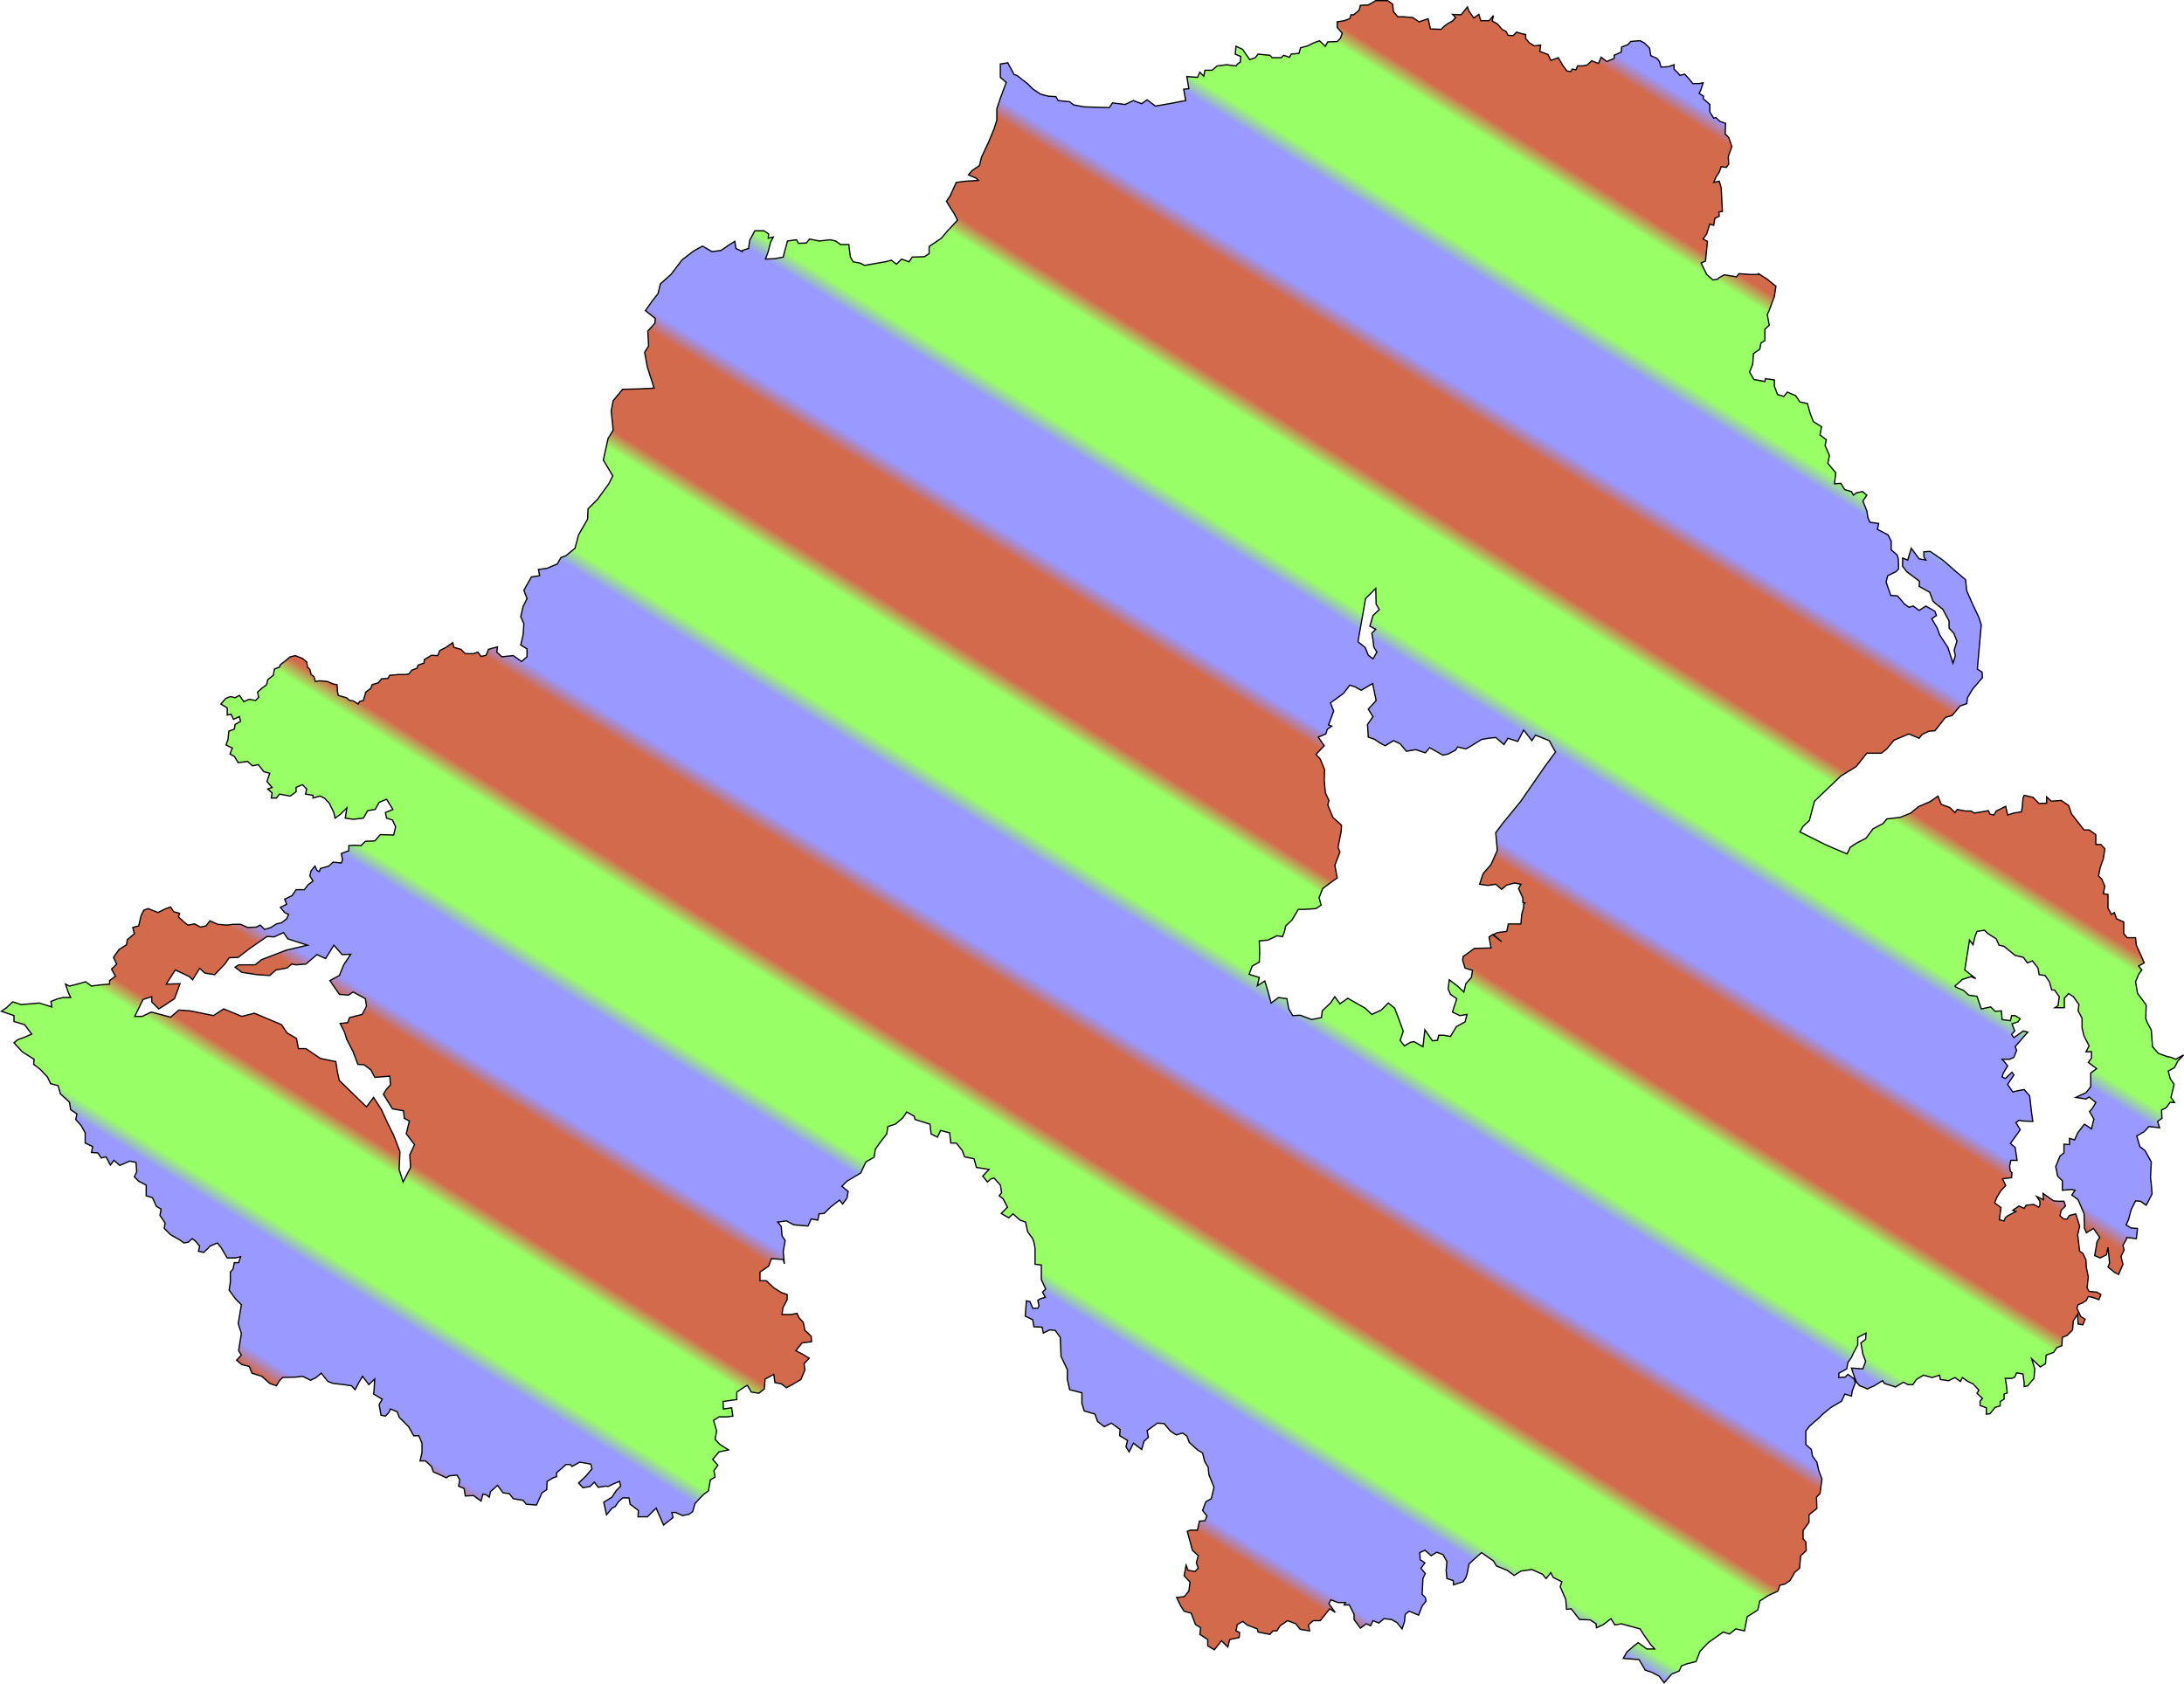 <?xml version="1.0" encoding="UTF-8" standalone="no"?>
<svg
   xmlns:osb="http://www.openswatchbook.org/uri/2009/osb"
   xmlns:dc="http://purl.org/dc/elements/1.1/"
   xmlns:cc="http://creativecommons.org/ns#"
   xmlns:rdf="http://www.w3.org/1999/02/22-rdf-syntax-ns#"
   xmlns:svg="http://www.w3.org/2000/svg"
   xmlns="http://www.w3.org/2000/svg"
   xmlns:xlink="http://www.w3.org/1999/xlink"
   xmlns:sodipodi="http://sodipodi.sourceforge.net/DTD/sodipodi-0.dtd"
   xmlns:inkscape="http://www.inkscape.org/namespaces/inkscape"
   width="173.459"
   height="133.754"
   id="svg2"
   version="1.1"
   inkscape:version="0.91 r13725"
   sodipodi:docname="NI EU results.svg">
  <sodipodi:namedview
     pagecolor="#ffffff"
     bordercolor="#666666"
     borderopacity="1"
     objecttolerance="10"
     gridtolerance="10"
     guidetolerance="10"
     inkscape:pageopacity="0"
     inkscape:pageshadow="2"
     inkscape:window-width="1920"
     inkscape:window-height="1024"
     id="namedview666"
     showgrid="false"
     inkscape:zoom="4.0000002"
     inkscape:cx="165.34178"
     inkscape:cy="37.722867"
     inkscape:window-x="0"
     inkscape:window-y="30"
     inkscape:window-maximized="1"
     inkscape:current-layer="northern-ireland"
     showguides="true"
     inkscape:guide-bbox="true"
     fit-margin-top="0"
     fit-margin-left="0"
     fit-margin-right="0"
     fit-margin-bottom="0" />
  <title
     id="title8325">UK General Election 1997</title>
  <defs
     id="defs668">
    <pattern
       patternTransform="matrix(1.6,1,-1,1,0,0)"
       id="LabSNPConGre-586"
       height="28"
       width="200"
       patternUnits="userSpaceOnUse">
      <rect
         style="fill:#ffff00"
         id="rect5923"
         width="200"
         height="7"
         x="0"
         y="0" />
      <rect
         style="fill:#dc241f"
         id="rect5925"
         width="200"
         height="7"
         x="0"
         y="7" />
      <rect
         style="fill:#faa20a"
         id="rect5927"
         width="200"
         height="7"
         x="0"
         y="14" />
      <rect
         style="fill:#0087dc"
         id="rect5929"
         width="200"
         height="7"
         x="0"
         y="21" />
    </pattern>
    <pattern
       patternTransform="matrix(1.6,1,-1,1,0,0)"
       id="ConConSNP-49"
       height="21"
       width="200"
       patternUnits="userSpaceOnUse">
      <rect
         style="fill:#dc241f"
         id="rect5632"
         width="200"
         height="7"
         x="0"
         y="0" />
      <rect
         style="fill:#0087dc"
         id="rect5634"
         width="200"
         height="14"
         x="0"
         y="7" />
    </pattern>
    <pattern
       patternTransform="matrix(1.6,1,-1,1,0,0)"
       id="LabSNPConGre-719"
       height="28"
       width="200"
       patternUnits="userSpaceOnUse">
      <rect
         style="fill:#ffff00"
         id="rect5343"
         width="200"
         height="7"
         x="0"
         y="0" />
      <rect
         style="fill:#dc241f"
         id="rect5345"
         width="200"
         height="7"
         x="0"
         y="7" />
      <rect
         style="fill:#faa20a"
         id="rect5347"
         width="200"
         height="7"
         x="0"
         y="14" />
      <rect
         style="fill:#0087dc"
         id="rect5349"
         width="200"
         height="7"
         x="0"
         y="21" />
    </pattern>
    <pattern
       patternTransform="matrix(1.6,1,-1,1,0,0)"
       id="LabSNPConGre-2"
       height="28"
       width="200"
       patternUnits="userSpaceOnUse">
      <rect
         style="fill:#FFFF00"
         id="rect54-4"
         width="200"
         height="7"
         x="0"
         y="0" />
      <rect
         style="fill:#dc241f"
         id="rect56-5"
         width="200"
         height="7"
         x="0"
         y="7" />
      <rect
         style="fill:#009900"
         id="rect58-5"
         width="200"
         height="7"
         x="0"
         y="14" />
      <rect
         style="fill:#0087DC"
         id="rect60-1"
         width="200"
         height="7"
         x="0"
         y="21" />
    </pattern>
    <pattern
       inkscape:collect="always"
       xlink:href="#LabSNPConGre-2"
       id="pattern5233"
       patternTransform="matrix(1.6,1,-1,1,-1105.554,34.437)" />
    <pattern
       patternTransform="matrix(1.6,1,-1,1,0,0)"
       id="SNPLabLib-447"
       height="21"
       width="200"
       patternUnits="userSpaceOnUse">
      <rect
         style="fill:#ffff00"
         id="rect5035"
         width="200"
         height="7"
         x="0"
         y="0" />
      <rect
         style="fill:#faa20a"
         id="rect5037"
         width="200"
         height="7"
         x="0"
         y="7" />
      <rect
         style="fill:#faa20a"
         id="rect5039"
         width="200"
         height="7"
         x="0"
         y="14" />
    </pattern>
    <pattern
       patternUnits="userSpaceOnUse"
       width="2930.499"
       height="1932.506"
       patternTransform="matrix(1,0,0,0.571,-3405.348,-767.861)"
       id="pattern4924">
      <path
         sodipodi:nodetypes="csscc"
         inkscape:connector-curvature="0"
         d="M 202.139,146.299 C 259.882,80.001 2313.619,-105.632 2727.243,80.754 3228.3,306.539 2648.248,1863.035 2624.298,1922.693 2610.579,1956.866 202.675,1889.377 128.06,1907.445 22.437,1982.297 -129.178,529.35 202.139,146.299 z"
         id="Sighthill/Gorgie-0"
         style="fill:url(#pattern4927);fill-opacity:1;fill-rule:evenodd;stroke:none" />
    </pattern>
    <pattern
       patternTransform="matrix(1.6,1,-1,1,0,0)"
       id="LabLabSNP-665"
       height="21"
       width="200"
       patternUnits="userSpaceOnUse">
      <rect
         style="fill:#ffff00"
         id="rect4740"
         width="200"
         height="7"
         x="0"
         y="0" />
      <rect
         style="fill:#faa20a"
         id="rect4742"
         width="200"
         height="14"
         x="0"
         y="7" />
    </pattern>
    <pattern
       patternTransform="matrix(1.6,1,-1,1,0,0)"
       id="LabLabSNP-9"
       height="21"
       width="200"
       patternUnits="userSpaceOnUse">
      <rect
         style="fill:#FFFF00"
         id="LLCC1-4"
         width="200"
         height="7"
         x="0"
         y="0" />
      <rect
         style="fill:#dc241f"
         id="LLCC3-8"
         width="200"
         height="14"
         x="0"
         y="7" />
    </pattern>
    <pattern
       patternTransform="matrix(1.6,1,-1,1,0,0)"
       id="LabLabSNPSNP-1"
       height="28"
       width="200"
       patternUnits="userSpaceOnUse">
      <rect
         style="fill:#dc241f"
         id="LCLC1-7"
         width="200"
         height="14"
         x="0"
         y="0" />
      <rect
         style="fill:#FFFF00"
         id="LCLC4-4"
         width="200"
         height="21"
         x="0"
         y="14" />
    </pattern>
    <pattern
       patternTransform="matrix(1.6,1,-1,1,0,0)"
       id="LabLabSNPGre"
       height="28"
       width="200"
       patternUnits="userSpaceOnUse">
      <rect
         style="fill:#FFFF00"
         id="rect92"
         width="200"
         height="7"
         x="0"
         y="0" />
      <rect
         style="fill:#009900"
         id="rect94"
         width="200"
         height="7"
         x="0"
         y="7" />
      <rect
         style="fill:#dc241f"
         id="rect96"
         width="200"
         height="14"
         x="0"
         y="14" />
    </pattern>
    <pattern
       patternTransform="matrix(1.6,1,-1,1,0,0)"
       id="LabLabSNPLib"
       height="28"
       width="200"
       patternUnits="userSpaceOnUse">
      <rect
         style="fill:#FFFF00"
         id="rect85"
         width="200"
         height="7"
         x="0"
         y="0" />
      <rect
         style="fill:#faa20a"
         id="rect87"
         width="200"
         height="7"
         x="0"
         y="7" />
      <rect
         style="fill:#dc241f"
         id="rect89"
         width="200"
         height="14"
         x="0"
         y="14" />
    </pattern>
    <pattern
       patternTransform="matrix(1.6,1,-1,1,0,0)"
       id="LabLabSNPCon"
       height="28"
       width="200"
       patternUnits="userSpaceOnUse">
      <rect
         style="fill:#FFFF00"
         id="rect78"
         width="200"
         height="7"
         x="0"
         y="0" />
      <rect
         style="fill:#0087DC"
         id="rect80"
         width="200"
         height="7"
         x="0"
         y="7" />
      <rect
         style="fill:#dc241f"
         id="rect82"
         width="200"
         height="14"
         x="0"
         y="14" />
    </pattern>
    <pattern
       patternTransform="matrix(1.6,1,-1,1,0,0)"
       id="pattern71"
       height="21"
       width="200"
       patternUnits="userSpaceOnUse">
      <rect
         style="fill:#FFFF00"
         id="rect73"
         width="200"
         height="7"
         x="0"
         y="0" />
      <rect
         style="fill:#dc241f"
         id="rect75"
         width="200"
         height="14"
         x="0"
         y="7" />
    </pattern>
    <pattern
       patternTransform="matrix(1.6,1,-1,1,0,0)"
       id="LabConLibGre"
       height="28"
       width="200"
       patternUnits="userSpaceOnUse">
      <rect
         style="fill:#faa20a"
         id="rect63"
         width="200"
         height="7"
         x="0"
         y="0" />
      <rect
         style="fill:#dc241f"
         id="rect65"
         width="200"
         height="7"
         x="0"
         y="7" />
      <rect
         style="fill:#009900"
         id="rect67"
         width="200"
         height="7"
         x="0"
         y="14" />
      <rect
         style="fill:#0087DC"
         id="rect69"
         width="200"
         height="7"
         x="0"
         y="21" />
    </pattern>
    <pattern
       patternTransform="matrix(1.6,1,-1,1,0,0)"
       id="LabSNPConGre"
       height="28"
       width="200"
       patternUnits="userSpaceOnUse">
      <rect
         style="fill:#FFFF00"
         id="rect54"
         width="200"
         height="7"
         x="0"
         y="0" />
      <rect
         style="fill:#dc241f"
         id="rect56"
         width="200"
         height="7"
         x="0"
         y="7" />
      <rect
         style="fill:#009900"
         id="rect58"
         width="200"
         height="7"
         x="0"
         y="14" />
      <rect
         style="fill:#0087DC"
         id="rect60"
         width="200"
         height="7"
         x="0"
         y="21" />
    </pattern>
    <pattern
       patternTransform="matrix(1.6,1,-1,1,0,0)"
       id="LabLabConSNP"
       height="28"
       width="200"
       patternUnits="userSpaceOnUse">
      <rect
         style="fill:#FFFF00"
         id="rect48"
         width="200"
         height="7"
         x="0"
         y="0" />
      <rect
         style="fill:#0087DC"
         id="LLCC2"
         width="200"
         height="7"
         x="0"
         y="7" />
      <rect
         style="fill:#dc241f"
         id="rect51"
         width="200"
         height="14"
         x="0"
         y="14" />
    </pattern>
    <pattern
       patternTransform="matrix(1.6,1,-1,1,0,0)"
       id="LabLabSNPSNP"
       height="28"
       width="200"
       patternUnits="userSpaceOnUse">
      <rect
         style="fill:#dc241f"
         id="LCLC1"
         width="200"
         height="14"
         x="0"
         y="0" />
      <rect
         style="fill:#FFFF00"
         id="LCLC4"
         width="200"
         height="21"
         x="0"
         y="14" />
    </pattern>
    <pattern
       patternTransform="matrix(1.6,1,-1,1,0,0)"
       id="LabSNPGre"
       height="21"
       width="200"
       patternUnits="userSpaceOnUse">
      <rect
         style="fill:#FFFF00"
         id="rect38"
         width="200"
         height="7"
         x="0"
         y="0" />
      <rect
         style="fill:#009900"
         id="rect40"
         width="200"
         height="7"
         x="0"
         y="7" />
      <rect
         style="fill:#dc241f"
         id="rect42"
         width="200"
         height="7"
         x="0"
         y="14" />
    </pattern>
    <pattern
       patternTransform="matrix(1.6,1,-1,1,0,0)"
       id="SNPLabLib"
       height="21"
       width="200"
       patternUnits="userSpaceOnUse">
      <rect
         style="fill:#FFFF00"
         id="rect31"
         width="200"
         height="7"
         x="0"
         y="0" />
      <rect
         style="fill:#faa20a"
         id="rect33"
         width="200"
         height="7"
         x="0"
         y="7" />
      <rect
         style="fill:#dc241f"
         id="rect35"
         width="200"
         height="7"
         x="0"
         y="14" />
    </pattern>
    <pattern
       patternTransform="matrix(1.6,1,-1,1,0,0)"
       id="LabSNPCon"
       height="21"
       width="200"
       patternUnits="userSpaceOnUse">
      <rect
         style="fill:#FFFF00"
         id="rect24"
         width="200"
         height="7"
         x="0"
         y="0" />
      <rect
         style="fill:#dc241f"
         id="rect26"
         width="200"
         height="7"
         x="0"
         y="7" />
      <rect
         style="fill:#0087DC"
         id="rect28"
         width="200"
         height="7"
         x="0"
         y="14" />
    </pattern>
    <pattern
       patternTransform="matrix(1.6,1,-1,1,0,0)"
       id="ConConSNP"
       height="21"
       width="200"
       patternUnits="userSpaceOnUse">
      <rect
         style="fill:#FFFF00"
         id="rect19"
         width="200"
         height="7"
         x="0"
         y="0" />
      <rect
         style="fill:#0087DC"
         id="rect21"
         width="200"
         height="14"
         x="0"
         y="7" />
    </pattern>
    <pattern
       patternTransform="matrix(1.6,1,-1,1,0,0)"
       id="SNPConLib"
       height="21"
       width="200"
       patternUnits="userSpaceOnUse">
      <rect
         style="fill:#FFFF00"
         id="rect12"
         width="200"
         height="7"
         x="0"
         y="0" />
      <rect
         style="fill:#faa20a"
         id="rect14"
         width="200"
         height="7"
         x="0"
         y="7" />
      <rect
         style="fill:#0087DC"
         id="rect16"
         width="200"
         height="7"
         x="0"
         y="14" />
    </pattern>
    <pattern
       patternTransform="matrix(1.6,1,-1,1,0,0)"
       id="LabLabSNP"
       height="21"
       width="200"
       patternUnits="userSpaceOnUse">
      <rect
         style="fill:#FFFF00"
         id="LLCC1"
         width="200"
         height="7"
         x="0"
         y="0" />
      <rect
         style="fill:#dc241f"
         id="LLCC3"
         width="200"
         height="14"
         x="0"
         y="7" />
    </pattern>
    <clipPath
       id="clipPath2833">
      <rect
         id="rect2835"
         y="0"
         x="0.642"
         height="790.857"
         width="1330" />
    </clipPath>
    <clipPath
       id="clipPath2829">
      <rect
         id="rect2831"
         y="0"
         x="0.642"
         height="790.857"
         width="1330" />
    </clipPath>
    <pattern
       inkscape:collect="always"
       xlink:href="#LabLabSNP-665"
       id="pattern4922"
       patternTransform="matrix(1.6,1,-1,1,-955.898,-676.92)" />
    <pattern
       inkscape:collect="always"
       xlink:href="#pattern4922"
       id="pattern4927"
       patternTransform="matrix(1.6,1.75,-1,1.75,2449.45,159.146)" />
    <linearGradient
       id="linearGradient4935"
       osb:paint="solid">
      <stop
         style="stop-color:#faa20a;stop-opacity:1;"
         offset="0"
         id="stop4937" />
    </linearGradient>
    <pattern
       inkscape:collect="always"
       xlink:href="#pattern4924"
       id="pattern4941"
       patternTransform="matrix(1,0,0,0.571,-719.45,-697.488)" />
    <pattern
       patternTransform="matrix(1.6,1,-1,1,0,0)"
       id="SNPLabLib-4"
       height="21"
       width="200"
       patternUnits="userSpaceOnUse">
      <rect
         style="fill:#FFFF00"
         id="rect31-5"
         width="200"
         height="7"
         x="0"
         y="0" />
      <rect
         style="fill:#faa20a"
         id="rect33-5"
         width="200"
         height="7"
         x="0"
         y="7" />
      <rect
         style="fill:#dc241f"
         id="rect35-1"
         width="200"
         height="7"
         x="0"
         y="14" />
    </pattern>
    <pattern
       patternTransform="matrix(1.6,1,-1,1,0,0)"
       id="pattern7154"
       height="21"
       width="200"
       patternUnits="userSpaceOnUse">
      <rect
         style="fill:#FFFF00"
         id="rect7156"
         width="200"
         height="7"
         x="0"
         y="0" />
      <rect
         style="fill:#faa20a"
         id="rect7158"
         width="200"
         height="7"
         x="0"
         y="7" />
      <rect
         style="fill:#dc241f"
         id="rect7160"
         width="200"
         height="7"
         x="0"
         y="14" />
    </pattern>
    <pattern
       patternTransform="matrix(1.6,1,-1,1,0,0)"
       id="SNPLabLib-601"
       height="21"
       width="200"
       patternUnits="userSpaceOnUse">
      <rect
         style="fill:#ffff00"
         id="rect7299"
         width="200"
         height="7"
         x="0"
         y="0" />
      <rect
         style="fill:#faa20a"
         id="rect7301"
         width="200"
         height="7"
         x="0"
         y="7" />
      <rect
         style="fill:#d46a4c"
         id="rect7303"
         width="200"
         height="7"
         x="0"
         y="14" />
    </pattern>
    <pattern
       patternTransform="matrix(1.6,1,-1,1,0,0)"
       id="SNPLabLib-109"
       height="21"
       width="200"
       patternUnits="userSpaceOnUse">
      <rect
         style="fill:#ffff00"
         id="rect7306"
         width="200"
         height="7"
         x="0"
         y="0" />
      <rect
         style="fill:#faa20a"
         id="rect7308"
         width="200"
         height="7"
         x="0"
         y="7" />
      <rect
         style="fill:#d46a4c"
         id="rect7310"
         width="200"
         height="7"
         x="0"
         y="14" />
    </pattern>
    <pattern
       patternTransform="matrix(1.6,1,-1,1,0,0)"
       id="SNPLabLib-601-401"
       height="21"
       width="200"
       patternUnits="userSpaceOnUse">
      <rect
         style="fill:#ffff00"
         id="rect10674"
         width="200"
         height="7"
         x="0"
         y="0" />
      <rect
         style="fill:#9999ff"
         id="rect10676"
         width="200"
         height="7"
         x="0"
         y="7" />
      <rect
         style="fill:#d46a4c"
         id="rect10678"
         width="200"
         height="7"
         x="0"
         y="14" />
    </pattern>
    <pattern
       patternTransform="matrix(1.6,1,-1,1,0,0)"
       id="SNPLabLib-109-11"
       height="21"
       width="200"
       patternUnits="userSpaceOnUse">
      <rect
         style="fill:#ffff00"
         id="rect10681"
         width="200"
         height="7"
         x="0"
         y="0" />
      <rect
         style="fill:#9999ff"
         id="rect10683"
         width="200"
         height="7"
         x="0"
         y="7" />
      <rect
         style="fill:#d46a4c"
         id="rect10685"
         width="200"
         height="7"
         x="0"
         y="14" />
    </pattern>
    <pattern
       patternTransform="matrix(1.6,1,-1,1,0,0)"
       id="SNPLabLib-601-401-179"
       height="21"
       width="200"
       patternUnits="userSpaceOnUse">
      <rect
         style="fill:#99ff66"
         id="rect14064"
         width="200"
         height="7"
         x="0"
         y="0" />
      <rect
         style="fill:#9999ff"
         id="rect14066"
         width="200"
         height="7"
         x="0"
         y="7" />
      <rect
         style="fill:#d46a4c"
         id="rect14068"
         width="200"
         height="7"
         x="0"
         y="14" />
    </pattern>
    <pattern
       patternTransform="matrix(1.6,1,-1,1,0,0)"
       id="SNPLabLib-109-11-556"
       height="21"
       width="200"
       patternUnits="userSpaceOnUse">
      <rect
         style="fill:#99ff66"
         id="rect14071"
         width="200"
         height="7"
         x="0"
         y="0" />
      <rect
         style="fill:#9999ff"
         id="rect14073"
         width="200"
         height="7"
         x="0"
         y="7" />
      <rect
         style="fill:#d46a4c"
         id="rect14075"
         width="200"
         height="7"
         x="0"
         y="14" />
    </pattern>
  </defs>
  <style
     id="style4"
     type="text/css">
		.labour { fill: #F00; }		/* Labour Party */
		.tory { fill: #33C; }		/* Conservative Party */
		.libdem { fill: #FC0; }		/* Liberal Democrat Party */
		.snp { fill: #FF0; }		/* Scottish National Party */
		.pc { fill: #6C3; }			/* Plaid Cymru */
		.sf { fill: #060; }			/* Sinn Féin */
		.sdlp { fill: #3C3; }		/* Social Democratic and Labour Party */
		.uup { fill: #99F; }		/* Ulster Unionist Party */
		.dup { fill: #C30; }		/* Democratic Unionist Party */
		.respect { fill: #F60; }	/* Respect Party (George Galloway) */
		.ind { fill: #C0C0C0; }		/* independent candidate */
		.seat { stroke: black; stroke-width: 0.3; }
	</style>
  <g
     style="fill:url(#SNPLabLib-601-401-179);fill-opacity:1;stroke:#000000;stroke-width:0.1;stroke-miterlimit:4;stroke-dasharray:none;stroke-opacity:1"
     transform="translate(-135.09,-389.512)"
     id="northern-ireland">
    <path
       sodipodi:nodetypes="cccccccccccccccccccccccccccccccccccccccccccccccccccccccccccccccccccccccccccccccccccccccccccccccccccccccccccccccccccccccccccccccccccccccccccccccccccccccccccccccccccccccccccccccccccccccccccccccccccccccccccccccccccccccccccccccccccccccccccccccccccccccccccccccccccccccccccccccccccccccccccccccccccccccccccccccccccccccccccccccccccccccccccccccccccccccccccccccccccccccccccccccccccccccccccccccccccccccccccccccccccccccccccccccccccccccccccccccccccccccccccccccccccccccccccccccccccccccccccccccccccccccccccccccccccccccccccccccccccccccccccccccccccccccccccccccccccccccccccccccccccccccccccccccccccccccccccccccccccccccccccccccccccccccccccccccccccccccccccccccccccccccccccccccccccccccccccccccccccccccccccccccccccccccccccccccccccccccccccccccccccccccccccccccccccccccccccccccccccccccccccccccccccccccccccccccccccccccccccccccccccccccccccccccccccccccccccccccccccccccccccccccccccccccccccccccccccccccccccccccccccccccccccccccccccccccccccccccccccccccccccccccccccccccccccccccccccccccccccccccccccccccccccccccccccccccccccccccccccccccccccccccccccccccccccccccccccccccccccccccccccccccccccccccccccccccccccccccccccccccccccccccccccccccccccccccccccccccccccccccccccccccccccccccccccccccccccccccccccccccccccccccccccccccccccccccccccccccccccccccccccccccccccccccccccccccccccccccccccccccccccccccccccccccccccccccccccccccccccccccccccccccccccccccccccccccccccccccccccccccccccccccccccccccccccccccccccccccccccccccccccccccccccccccccccccccccccccccccccccccccccccccccccccccccccccccccccccccccccccccccccccccccccccccccccccccccccccccccccccccccccccccccccccccccccccccccccccccccccccccccccccccccccccccccccccccccccccccccccccccccccccccccccccccccccccccccccccccccccccccccccccccccccccccccccccccccccccccccccccccccccccccccccccccccccccccccccccccccccccccccccccccccccccccccccccccccccccccccccccccccccccccccccccccccccccccccccccccccccccccccccccccccccccccccccccccccccccccccccccccccccccccccccccccccccccccccccccccccccccccccccccccccccccccc"
       inkscape:connector-curvature="0"
       id="seat-258"
       transform="translate(105.2,0)"
       d="m 139.156,389.562 -0.594,0.344 -0.625,0.031 -0.094,0.375 -0.438,0.375 -0.219,0 -0.094,0.312 -0.438,0.156 -0.562,0.094 0,0.438 0.406,0.469 -0.156,0.406 -0.25,0.25 -0.75,0.031 -0.188,0.344 -0.469,-0.438 -0.5,0.188 -0.438,0.219 -0.562,0.156 -0.125,0.438 -0.625,0.062 -0.125,0.25 -0.469,-0.156 -0.188,0.188 -0.719,0 -0.188,-0.188 -0.938,-0.094 -0.219,0.281 -0.438,0.156 -0.312,-0.438 -0.25,-0.375 -0.531,-0.25 -0.062,0.625 0.438,0.188 -0.031,0.438 -0.219,0.156 -0.125,0.156 -0.75,-0.094 -0.75,0.094 -0.406,0.344 -0.562,0 -0.094,0.469 -0.312,-0.312 -0.188,0.406 -0.844,-0.062 0.156,0.969 -0.406,0.031 0.094,0.562 0.062,0.344 -1.312,0.25 -1.094,0.188 -0.656,-0.5 -0.438,0.312 -0.656,-0.25 -0.656,0.312 -1,-0.125 -0.25,0.375 -2,-0.062 -0.844,-0.156 -0.312,-0.25 -0.906,-0.094 -0.188,-0.312 -0.562,-0.031 -0.625,-0.156 -0.625,-0.406 -0.438,-0.438 -0.844,-0.656 -0.219,-0.062 -0.5,-0.938 -0.594,0.094 0,1.062 0.469,0.406 -0.469,1.25 -0.281,0.844 0,0.906 -0.219,0.688 -0.438,1.062 -0.562,1.188 -0.156,0.656 -0.594,0.406 -0.281,0.344 0.594,0.25 0.188,0.188 -1,0.062 -0.75,0.094 -0.5,1.094 -0.281,0.406 0.344,0.562 0.281,0.438 0.25,0.5 -0.281,0.312 -0.5,0.531 -0.5,0.594 -0.969,0.656 0,0.562 -0.375,0.25 -0.969,0.031 -0.25,0.375 -0.594,-0.219 -0.406,0.406 -0.406,-0.312 -0.5,0.125 -1.094,0.188 -0.531,0.094 -0.375,-0.188 -0.531,-0.094 -0.219,-0.375 -0.094,-0.688 -0.031,-0.312 -0.656,0 -0.406,-0.281 -0.406,-0.094 -0.906,0.094 -0.75,-0.156 -0.25,0.312 -0.625,0.031 -0.156,-0.281 -0.719,0.094 -0.094,0.344 -0.25,0.938 -0.688,0.125 -0.719,0.031 0.219,-0.594 0.188,-0.75 0.219,-0.406 -0.406,0.094 0.031,-0.344 -0.375,-0.25 -0.719,0 -0.406,0.75 -0.094,0.656 -0.5,0.156 0,0.094 -0.5,-0.25 -0.094,-0.562 -0.406,0.25 -0.688,0.469 -0.719,0.094 -0.75,-0.438 -0.688,0.375 -0.938,0.719 -0.875,1.156 -0.844,0.75 -0.188,0.781 -0.406,0.5 -0.594,0.844 0.781,0.625 -0.031,0.375 -0.562,0.625 0.062,1.188 -0.312,0.5 0.219,1.188 0.531,1.656 -1.281,0.062 -1.219,0.031 -0.75,0.906 -0.156,0.812 0.156,1.531 -0.406,0.656 -0.375,1.719 0.75,1.25 -0.312,0.625 -0.906,1.25 -0.75,0.75 -0.031,0.812 -0.719,1.25 -0.281,1.062 -0.719,0.594 -0.406,0.156 -0.281,0.5 -0.812,0.344 -0.688,0.094 0.094,0.5 -0.656,0.094 -0.594,1.062 0.25,0.656 -0.312,0.625 -0.188,0.812 0.25,0.562 -0.062,0.875 -0.188,0.812 0.5,0.312 0,0.625 -0.438,0.375 -0.656,-0.469 -0.906,0.094 -0.406,-0.375 0.062,-0.406 L 69,441 l -0.312,0.094 -0.188,0.469 -0.406,0.094 -0.25,-0.344 -0.344,0.125 -0.656,0 -0.344,-0.344 -0.562,-0.156 -0.094,-0.375 -0.531,0.375 -0.5,0.25 -0.156,0.406 -0.5,-0.031 -0.562,0.344 -0.031,0.281 -0.469,0.156 -0.094,0.25 -0.406,0.156 -0.25,0.312 -0.281,0.031 -0.5,0 -0.719,0.062 -0.156,0.25 -0.5,0.031 -0.25,0.312 -0.5,0.156 -0.094,0.281 -0.406,0.312 -0.188,0.656 -0.312,0.094 -0.094,0.188 -0.406,-0.25 -0.281,-0.031 -0.25,-0.219 -0.344,-0.094 -0.312,-0.094 -0.062,-0.344 -0.031,-0.5 -0.312,-0.062 -0.438,-0.188 -0.656,-0.062 -0.312,0.062 -0.125,-0.406 -0.219,-0.156 L 54.5,442.688 54.312,442.5 54.25,442.094 l -0.344,-0.281 -0.562,-0.219 -0.406,0.094 -0.375,0.312 -0.406,0.312 -0.062,0.188 -0.406,0.156 -0.094,0.5 -0.438,0.344 -0.094,0.406 -0.375,0.281 -0.344,0.312 0.094,0.406 -0.25,0.25 -0.5,-0.094 -0.438,0.188 -0.344,-0.5 -0.344,0.188 -0.375,-0.094 -0.375,0.156 -0.375,0.438 0.5,0.312 0,0.562 0.312,-0.062 0.188,0.406 0.469,-0.219 0.094,0.375 -0.438,0.25 -0.062,0.375 -0.438,0.156 L 48,448.25 l -0.156,0.438 0.5,0.25 -0.188,0.469 0.344,0.188 0.312,0.5 0.75,-0.094 0.375,0.344 0.469,-0.094 0.438,0.562 0.469,0.125 -0.219,0.656 0.406,0.469 -0.344,0.125 0.344,0.312 -0.062,0.406 0.406,0 0.25,-0.312 0.844,0.156 0.469,-0.344 0,-0.344 0.5,-0.219 0.344,0.344 -0.094,0.406 0.594,0.094 0,0.219 0.562,-0.156 0.344,0.156 0.406,0.438 0.344,0.719 0.094,0.438 0.438,-0.312 0.5,-0.5 -0.125,0.812 0.625,0.094 L 58.75,454.5 59.094,453.906 59.688,453.812 60,453.25 60.594,453 l 0.5,0.812 -0.594,0.25 0.094,0.438 0.469,0.156 0.25,0.531 -0.156,0.656 -1.062,-0.031 -0.438,0.5 -0.75,0.031 -0.344,0.344 -0.562,-0.031 -0.406,0.031 0,0.406 L 57,457.312 l 0.094,0.5 L 57,458.062 56.344,458 56,458.312 55.344,458.5 55.25,458.75 l -0.188,-0.094 -0.156,-0.344 -0.312,0.375 -0.094,0.406 0.25,0.406 -0.406,0.312 -0.281,0.375 -0.656,0 -0.312,0.469 -0.594,0.281 0.156,0.406 -0.5,0.25 L 52.5,462 l 0.312,0.156 -0.156,0.344 -0.406,0.312 -0.406,0.094 -0.438,0.281 -0.5,0.156 L 50.562,463 l -0.312,0.156 -0.688,0.031 -0.562,-0.25 -0.594,0 -0.5,0.062 -0.719,-0.062 -0.625,-0.281 -0.312,0.406 -0.438,0.094 -0.469,-0.25 L 44.812,463 44.5,462.75 l -0.438,-0.406 0.094,-0.281 -0.469,-0.125 -0.25,-0.375 -0.375,0.125 -0.625,0.312 -0.781,-0.312 -0.344,0.125 -0.219,0.438 -0.188,0.812 -0.469,0.125 0.125,0.5 -0.562,0.469 -0.062,0.406 -0.594,0.375 -0.438,0.625 0.25,0.531 L 38.75,466.5 l 0.312,0.562 -0.469,0.344 0,0.281 -0.75,0.062 -0.688,0.094 -0.469,-0.344 -0.531,0.156 -0.75,0.188 -0.312,-0.156 0.219,0.656 0.188,0.406 -0.562,0 -0.438,0.094 -0.562,0.219 L 34,469.5 l -1,-0.312 -0.688,0.062 -0.75,0.062 -0.656,-0.219 -0.5,0.469 -0.406,0.281 1,0.344 0,0.469 0.844,0.25 0.562,0.75 -0.562,0.25 -0.531,0.188 -0.312,0.25 0.656,0.719 0.938,0.594 -0.031,0.406 0.5,0.375 0.594,0.625 0.25,0.531 0.594,0.156 0.188,0.656 0.719,0.656 L 35.5,477.656 36,478 l -0.094,0.438 0.438,0.5 0.312,0.562 0,0.812 0.594,0.281 -0.094,0.469 0.5,0.031 0.281,0.406 0.375,-0.094 0.344,0.656 0.281,-0.375 0.469,0.406 0.781,-0.344 0.5,0.094 0.062,0.75 -0.188,0.406 0.344,0.344 0.594,0.312 0,0.844 0.5,0.156 0.312,0.688 0.375,0.219 -0.094,0.5 0.406,0.594 -0.062,0.438 0.5,0.5 0.719,0.406 0.344,0.25 0.344,-0.062 0.312,-0.281 0.25,0.188 0.344,0.406 -0.094,0.406 0.406,0.094 0.344,-0.312 0.156,-0.188 0.594,-0.25 0.281,0.344 0.5,0.844 0.656,0 0.406,-0.094 -0.156,0.469 -0.344,0 -0.094,0.5 -0.219,0.25 0,0.781 -0.094,0.656 0.5,0.688 0.469,0.469 -0.25,1.5 0.25,0.781 -0.219,1.375 0.219,0.344 -0.375,0.406 0.406,0.344 0.594,0.156 0.219,0.531 0.781,0.25 0.625,0.562 0.531,0.188 0.25,-0.406 0.25,-0.25 1,-0.031 0.594,-0.062 0.625,0.312 0.438,-0.219 0.406,-0.344 0.531,0.656 0.406,0.156 0.844,0.094 0.625,0.094 0.281,0.312 0.312,-0.594 0.281,-0.469 0.5,0.656 0.469,-0.438 -0.062,1 -0.031,0.188 0.688,0.406 -0.25,0.438 0.156,0.844 L 60.5,502 l 0.25,-0.25 0.156,-0.312 0.531,0.219 0.156,0.438 0.75,0.75 0.406,0.719 0.406,0 0.25,0.594 0,0.75 -0.156,0.656 0.438,0 0.469,0.438 0.156,0.438 0.375,0.156 0.656,0.312 0.219,-0.156 0.625,-0.062 0.219,0.375 -0.094,0.5 0.438,0.188 0.094,0.594 0.656,-0.031 0.594,0.438 0.156,-0.562 0.25,0.062 0.25,0.188 0.094,-0.438 0.562,-0.5 0.438,0.594 0.5,0.062 0.312,0.406 0.781,0.125 0.25,0.312 0.812,0.062 0.438,-0.969 0.375,-0.25 0.031,-0.656 0.469,-0.281 0.281,-0.094 0,-0.312 0.406,-0.344 0.344,-0.312 0.344,0 0.125,0.156 0.625,-0.344 0.875,0.156 0.094,0.375 -0.469,0.562 -0.594,0.562 0.344,0.375 0.562,-0.094 0.344,-0.344 0.312,0.406 0.594,-0.094 0.188,0.031 0.375,-0.188 0.531,-0.219 0.094,0.375 -0.344,0.344 -0.344,0.531 -0.656,0.406 0.219,1 0.438,-0.531 0.25,-0.125 0.25,-0.375 0.344,-0.312 0.5,0 0.094,0.5 0.656,0.5 -0.031,0.5 0.75,0 0.688,-0.688 0.344,0.781 0.25,0.562 0.75,-0.594 -0.094,-0.406 0.312,0 0.531,0.25 0.5,-0.094 0.312,-0.219 0.188,-0.656 0.656,-0.688 0.406,-0.312 0.156,-0.875 0.375,-0.219 -0.094,-0.5 0.312,-0.438 -0.406,-0.469 0.5,-0.594 0.75,-0.156 -0.688,-0.438 -0.375,-0.406 0.125,-0.656 -0.25,-0.844 0.438,-0.281 0.656,0 L 88.094,502 88,501.344 l -0.656,0.094 -0.031,-0.594 1.094,-0.156 0,-0.594 0.656,-0.438 0.188,-0.094 0.312,0.531 0.594,0.094 0.438,-0.344 0.062,-0.781 0.688,-0.375 0.094,0.656 0.5,0.094 0.406,0.312 0.469,-0.25 0.688,-0.406 0.312,-0.75 -0.062,-0.5 0.406,-0.438 -0.562,-0.344 -0.5,-0.25 0.5,-0.625 0.75,-0.094 -0.031,-0.438 -0.5,-0.469 -0.125,-0.625 -0.344,-0.375 -0.156,-0.344 -0.5,0.094 -0.688,0 0.062,-0.531 0.344,-0.656 0,-0.406 -0.469,-0.156 -0.594,-0.375 -0.594,-0.562 -0.5,0 0,-0.688 0.688,-0.469 0.219,-0.594 0.938,0.062 0.094,0.344 -0.094,-0.969 0.156,-0.875 -0.25,-0.375 -0.062,-0.75 -0.281,-0.344 0.688,-0.094 0.594,0.312 1.125,0.094 0.25,-0.562 0.531,0.094 0.094,-0.5 0.406,-0.031 0.5,-0.5 0.719,-0.562 0.25,0.312 0.344,-0.469 0.094,-0.531 -0.5,-0.406 0.406,-0.406 1.094,-0.656 0.406,-0.875 0.656,-0.375 0.094,-0.625 0.344,-0.5 0.562,-0.719 L 100.406,479 101,478.812 l 0.594,-0.5 0.312,-0.469 0.594,0.344 0.062,0.25 1.188,0.375 0.094,0.781 0.5,0.25 0.25,-0.531 0.719,0.188 0.094,0.812 0.438,0 0.469,0.594 0.188,0.5 0.75,0.156 0.188,0.688 1,0.156 -0.5,0.531 0.375,0.469 0.281,-0.25 0.25,-0.062 0.5,0.562 0.094,0.594 -0.188,0.25 0.312,0.25 0.344,0.656 -0.5,0.5 0.594,0.344 0.344,-0.312 0.562,0.5 0.438,0.156 0.156,0.75 0.406,0.562 0.094,0.281 0.094,0.469 0,1.281 0.5,0.062 0,1.156 0.344,0.75 -0.25,0.25 0.219,0.406 -0.406,0.125 -0.188,0.125 0.094,0.438 -0.094,0.188 -0.406,0 -0.219,-0.531 -0.281,-0.062 -0.094,1.219 0.594,0.281 0.094,0.562 0.656,0.031 0.094,0.469 0.5,-0.25 0.438,0.031 0.406,0.562 0.062,1.5 0.5,1.062 0,0.781 0.188,0.812 0.969,0.25 0,0.844 0.188,0.594 0.844,0.25 0.219,0.594 0.531,0.406 0.562,-0.281 0.688,0.5 -0.031,0.5 0.625,0.375 -0.125,0.5 0.25,0.406 0.344,-0.688 0.656,0.5 L 120.75,504 l 0.344,-0.312 -0.094,-0.531 0.812,-0.594 0.531,0.031 0.5,0.594 0.469,0.312 0.5,-0.156 0.344,0.25 0.188,0.5 0.656,0.594 0.406,0.25 0.156,0.656 0.281,0.469 0.062,0.594 0.406,1 -0.219,0.906 -0.438,0.25 -0.25,0.688 0.344,0.438 -0.156,0.375 -0.438,0.031 -0.156,0.719 -0.562,0 -0.25,0.094 0.25,0.906 0.156,0.594 0.469,0.438 -0.156,0.562 0.156,0.406 -0.25,0.281 -0.562,-0.094 -0.156,-0.406 -0.156,0.844 0.469,0.5 -0.094,0.719 -0.375,0.438 -0.594,0.062 0.312,0.656 0.281,0.438 0.562,0.156 0.344,0.906 0.406,0.25 -0.062,0.531 0.625,0.406 0,0.5 0.531,0.312 0.562,-0.719 0.5,0.5 0.156,-0.594 0.75,-0.156 0.031,-0.406 -0.281,-0.125 0.094,-0.5 0.438,-0.25 0.344,0.281 0.812,0.312 0.062,0.25 0.938,0.188 0.25,-0.281 0.312,0 0.25,-0.406 0.594,-0.406 0.656,0.25 0.344,0.438 0.75,0.125 -0.094,-0.469 0.375,-0.344 0.562,0 0.406,-0.5 0.344,-0.438 0.438,0.281 -0.5,-0.688 0.156,-0.312 0.562,0.219 0.594,0 -0.094,0.188 0.406,0 0.375,0.75 0,0.406 0.5,0.688 0.469,-0.344 0.344,0.156 0.188,-0.406 0.469,0.188 0.406,-0.344 0.594,0.062 0.438,0.25 0.406,0.5 0.188,-0.562 0.062,-0.594 0.312,-0.25 0.75,0.312 0.281,-0.719 0.312,-0.406 -0.062,-0.281 -0.25,-0.25 0.062,-1.25 0.188,-0.406 -0.344,-0.406 0.312,-0.438 -0.375,-0.25 -0.031,-0.562 0.406,-0.188 0.5,0.438 0.438,-0.281 0.5,0.188 0.312,0.562 -0.062,0.688 0.062,0.656 0.5,0.156 0.031,0.344 0.75,-0.25 0.219,-0.312 0.125,-0.406 0.125,-0.688 0.438,-0.406 0.562,-0.5 0.438,0.312 0.5,0.344 0.25,0.406 0.844,0.344 0.562,0.406 0.531,-0.344 0.875,-0.125 0.844,0.375 0.281,0.344 0.375,-0.469 0.188,0.375 0.688,0.344 -0.125,0.406 0.438,1 0.062,0.781 0.375,-0.031 0.656,0.844 0.844,0.031 0.469,0.312 0.031,0.312 0.5,-0.219 0.656,-0.5 0.312,0.5 0.5,-0.094 1.5,0.406 0.25,0.406 0.594,0.844 0.312,0.344 -0.625,0 L 160,520 l -0.406,0.312 -0.5,0.438 -0.281,0.5 1.25,0.094 0.5,0.844 0.5,0.156 0.594,0.312 0.406,0.531 0.594,-0.688 0.594,-0.25 0.188,-0.406 0.406,-0.156 0.75,-0.188 0.312,-0.812 0.656,-0.688 1.188,-0.844 0.5,0.156 0.5,-0.406 0.688,0.156 0.219,-1.125 0.844,-0.531 0.156,-0.719 0.688,-0.438 0.75,-0.344 0.156,-0.469 0.406,-0.094 0.406,-0.281 0.375,-0.656 0.375,-0.312 0.094,-1 0.438,-0.406 -0.031,-0.688 -0.219,-0.25 0,-0.656 0.469,-0.656 0,-0.594 0.625,-0.5 -0.031,-0.906 0.281,-0.281 0.156,-1.156 -0.25,-0.656 -0.156,-0.688 -0.344,-0.469 -0.094,-0.531 -0.438,-0.406 0,-1.062 0.281,-0.375 0.75,-0.656 0.312,-0.312 0.656,-0.531 0.844,-0.5 0.25,-0.562 0.531,0.156 L 177,500 l 0.25,-0.656 -0.094,-0.281 -0.312,-0.25 -0.188,-0.125 -0.219,0.219 -0.5,0.031 0,-0.344 0.625,-0.344 0.094,-0.5 0.281,-0.406 0.156,-0.344 0.344,-0.656 0,-0.594 0.656,-0.344 -0.031,0.5 -0.375,0.281 0.156,0.875 0.219,0.594 -0.219,0.594 -0.906,-0.062 0.25,0.75 0.156,0.375 0.25,0.281 0.406,0.156 0.188,0.094 0.562,-0.25 0.656,-0.406 0.156,0.219 0.875,0.281 0.625,-0.375 0.375,0.188 0.375,0 0.281,-0.406 0.562,-0.344 0.688,0.188 0.594,-0.188 0.062,0.344 0.656,0.094 0.5,-0.25 0.438,0.312 0.156,-0.312 0.438,0.312 0.406,0.188 0.469,0.5 -0.156,0.25 0.438,0.406 -0.188,0.219 0,0.344 0.5,0.188 0,0.5 0.281,-0.031 0.406,-0.5 0.406,-0.125 0,-0.344 0.312,-0.188 0,-0.406 0.25,-0.094 -0.062,-0.594 -0.094,-0.562 0.531,0 0.219,-0.094 0.156,-0.344 0.5,0.094 0.094,0.688 0,0.312 0.281,-0.062 0.5,-0.594 0.062,-0.75 -0.25,-0.812 0.688,0.656 0.406,-0.25 0.062,-0.688 0.594,-0.219 0.25,-0.375 0.406,-0.156 0.031,-0.656 0.375,-0.156 0.438,-0.438 0.062,-0.719 0.344,-0.531 0.031,0.781 0.375,0.062 0.188,-0.438 -0.344,-0.219 -0.312,-0.656 0.094,-0.281 0.375,-0.156 0.281,-0.188 0.156,-0.312 0.312,0.062 0.531,0.188 0.156,-0.406 -0.312,-0.188 -0.625,-0.062 -0.156,-0.281 0.094,-0.875 -0.156,-0.75 -0.031,-0.594 -0.25,-0.531 -0.25,-0.156 -0.156,-1.312 0.156,-0.688 -0.312,-0.969 -0.5,0.125 -0.188,0.281 -0.25,0 -0.312,-0.25 0.094,-0.438 0.344,-0.344 -0.125,-0.375 -0.375,0 -0.438,-0.031 -0.844,-0.594 0.031,0.5 -0.531,-0.25 0.25,0.375 0,0.312 -0.094,0.156 -0.406,-0.219 -0.594,0.062 -0.156,0.25 -0.406,-0.188 -0.5,0.344 0.25,0.094 -0.656,0.344 -0.188,0.156 -0.094,0.25 -0.375,-0.094 0.125,-0.969 -0.5,-0.375 0.188,-0.469 0.312,-0.5 0.375,-0.406 -0.25,-0.531 0.719,-0.094 0.031,-0.406 -0.125,-0.094 -0.062,-0.406 0.094,-0.469 0.5,0 -0.156,-1.031 -0.375,-0.312 0.5,-0.688 0.281,-0.406 -0.344,-0.562 0.25,-0.188 0.312,0.062 0.781,0.031 -0.094,-0.656 -0.156,-1.375 -0.438,-0.5 -0.5,0.094 -0.406,0.094 -0.406,-0.594 0.5,-0.75 -0.156,-0.219 -0.531,0.5 -0.25,-0.125 0.094,-0.312 0.344,-0.562 -0.188,-0.25 -0.25,-0.281 0.594,0 0.344,-0.156 0.219,-0.562 -0.125,-0.281 1,-1.156 -0.344,-0.094 -0.75,0.531 -0.188,-0.25 0.25,-0.281 -0.219,-0.562 0.469,-0.156 0.188,-0.25 -0.406,-0.25 -0.281,0 -0.094,0.406 -0.656,-0.094 -0.062,-0.688 -0.5,0.031 L 188,469.5 l -0.75,0.156 -0.344,-1 -0.656,-0.094 -0.406,-0.375 -0.594,-0.25 -0.094,-0.094 0.594,-0.531 0.688,-0.219 0.375,0.156 -0.875,-0.688 0.375,-2.375 0.281,0.375 0.156,-0.656 0.156,-0.406 0.594,-0.094 0.25,0.25 0.688,0.438 0.219,0.5 0.406,0.094 0.375,0.312 0.5,0.406 0.656,0.156 0.312,0.438 0.406,-0.156 0.438,0.562 0.094,0.531 0.469,0.062 0.344,0.5 0.188,0.656 0.219,0 0.375,0.531 -0.094,0.719 -0.25,0.156 0.75,0 0,-0.75 0.344,-0.375 0.375,0.25 0.438,0.625 -0.062,0.5 0.312,0.594 0,0.75 0.156,0.656 0.406,0.781 -0.25,0.469 0.438,0 0,0.5 -0.25,0.344 0.656,0.5 -0.469,0.344 0,1.094 -0.375,0.469 -0.812,0.375 0.812,0.125 0.25,-0.156 0.531,0.438 -0.281,0.469 -0.219,0.25 0.344,0.594 -0.188,0.781 -0.562,-0.375 -0.531,0.688 -0.25,0.562 -0.406,-0.125 0,0.5 -0.438,-0.031 0,0.688 -0.312,0.25 -0.344,0.844 0.156,0.75 0.375,0.375 0,0.75 0.719,-0.062 0.281,0.062 -0.25,0.375 0.5,0.375 0.156,0.375 0.312,0.719 0.031,0.844 0,0.312 0.156,0.375 0.562,-0.344 0.5,0.719 -0.219,0.344 -0.094,0.594 -0.094,0.5 0.438,0.188 0.5,-0.25 0.125,-0.594 0.125,1.25 -0.125,0.312 0.531,0.438 0.312,0.156 0.344,-0.812 -0.156,-0.625 0.25,-0.5 -0.094,-0.375 0.25,-0.438 0.062,-0.188 0.75,0.094 0.094,-0.812 -0.5,-0.031 -0.406,-0.25 0.188,-0.406 0.219,-0.812 0.344,-0.688 0.406,0.031 0.438,0.312 0.219,-0.406 0.25,-0.5 -0.062,-0.781 -0.062,-0.5 0.062,-1.25 -0.5,-0.906 -0.406,-0.312 -0.25,-0.844 0.594,-0.344 0.375,-0.406 0.844,0.094 -0.156,-0.5 0.344,-0.25 -0.031,-0.656 0.375,-0.188 0.312,-0.438 0.344,0.031 -0.281,-0.406 0.25,-1.031 -0.312,-0.469 -0.156,-0.594 0.5,-0.281 0.25,-0.5 0.469,-0.5 -0.625,0.344 -0.375,-0.156 -0.312,-0.062 -0.688,-0.25 -0.469,-0.531 -0.094,-1.312 -0.344,-0.656 -0.094,-0.281 0.031,-1.062 -0.25,-0.344 -0.438,-0.594 L 199.5,467.5 l 0.25,-0.594 0.25,-0.344 -0.25,-0.312 0.438,-0.25 -0.281,-0.656 -0.344,-0.75 L 199.5,464 l -0.656,0 -0.281,-0.312 0,-0.938 -0.562,-0.25 -0.188,-0.5 -0.219,0.156 -0.281,-0.5 0,-1.094 -0.375,-0.062 0.125,-0.594 -0.25,-0.562 -0.25,-0.25 0.125,-0.656 0.25,-0.688 0.125,-0.812 -0.312,-0.344 -0.406,0 0,-0.781 -0.531,-0.375 -0.406,0 -1,-1.281 -0.219,-0.656 -0.594,-0.406 -0.781,0.062 -0.375,-0.344 0,0.5 -0.594,0.031 -0.5,-0.5 -0.688,-0.156 -0.094,0.219 -0.062,0.75 -0.062,0.344 -0.594,0.094 -0.5,0.156 -0.156,-0.688 -0.75,0.375 -0.188,0.312 -0.312,-0.062 -0.125,-0.281 -0.875,0.156 -0.25,0.031 -0.25,-0.156 -0.438,0 -0.656,-0.125 -0.188,0.25 -0.406,-0.406 -0.688,-0.25 -0.25,-0.656 -0.625,0.438 -0.938,0.406 -0.594,0.5 -0.844,0.344 -1.062,0.125 -0.312,0.375 -0.781,0.406 -0.562,0.75 -0.781,0.406 -0.469,0.312 -0.25,0.531 -1.188,-0.5 -0.562,-0.25 -2,-1 0.25,-0.438 0.5,-0.469 0.406,-1.531 2.094,-2 1.219,-0.75 0.844,-1.062 1.156,0 L 179.75,449 l 0.562,-0.688 1.188,-0.5 0.812,0.344 0.25,-0.312 0.531,-0.25 0.469,-0.031 0.594,-0.75 0.25,-0.312 0.531,-0.156 0.625,-0.75 0.531,-0.188 0.062,-0.469 0.406,-0.688 0.781,-0.906 -0.031,-0.438 -0.375,-0.25 0.312,-3.5 -0.188,-0.594 -0.5,-1.062 -0.469,-1.062 L 186,435.562 185.156,434.844 184.188,434 l -1,-0.688 -0.5,0.031 0,0.406 0.156,0.25 -0.531,-0.094 -0.625,-0.844 L 181.406,434 181,433.844 l 0,0.656 0.344,0.438 1,0.75 -0.031,0.406 0.844,0.469 0.25,0.688 0.188,0.188 0.594,0.469 0.5,0.938 0,0.562 0.375,0.406 0.25,0.625 -0.219,0.719 0.094,0.438 -0.188,0.594 -0.406,-1.25 -0.656,-1 -0.188,-0.531 -0.438,-0.75 0.375,-0.25 -0.125,-0.344 -0.719,-0.406 L 182.312,438 181.844,437.656 181.5,437.75 l -0.344,-0.25 -0.562,-0.656 -0.531,-0.031 -0.375,-1.062 0.125,-0.5 0.688,-0.344 0.188,-0.219 -0.031,-0.781 -0.094,-0.312 -0.469,-0.406 0,-0.688 -0.25,-0.5 -0.844,-0.438 0.094,-0.469 -0.688,-0.094 -0.156,-0.344 -0.094,-0.562 -0.312,-0.781 0.312,-0.469 -0.344,-0.281 -0.469,0.094 -0.25,0.188 -0.156,-0.281 -0.531,-0.156 -0.312,-0.5 -0.5,0.031 0.094,-0.875 -0.625,-0.75 0.125,-0.625 -0.344,-0.781 0.094,-0.469 -0.5,-0.375 0.125,-0.656 -0.656,-0.406 -0.25,-0.656 -0.219,-0.781 -0.594,-0.125 -0.344,-0.5 -0.656,-0.281 -0.281,0.344 -0.5,-0.156 -0.25,-0.656 0,-0.5 -0.719,-0.094 -0.031,0.219 -0.875,-0.156 -0.344,-0.594 0.25,-0.625 0.062,-0.844 0.5,-0.344 0.094,-0.5 0.312,-0.188 0,-0.906 0.344,-0.312 -0.156,-0.844 0.156,-0.344 0.406,-1.094 0.125,-0.812 -0.688,-0.562 -0.688,-0.438 0,0.062 -0.656,0 L 168,411.25 l -0.188,0.25 -0.969,-0.156 -0.406,0.219 -0.125,0.125 -0.375,0.062 -0.5,-0.438 L 165,410.406 165.344,410.25 165.5,408.688 165.156,408.5 l 0.281,-0.406 0.25,-0.781 0.312,0.094 0.094,-0.562 0.344,-0.156 -0.031,-0.344 0.281,-0.031 -0.094,-1.875 -0.156,-0.531 L 166,404 l 0.188,-0.438 0.25,-0.375 0.156,-0.438 0.406,0.062 0.188,-0.25 -0.031,-0.625 0.281,-0.781 -0.25,-0.719 -0.281,-0.281 0.031,-0.844 -0.438,-0.156 -0.344,-0.312 -0.156,0.062 -0.312,-0.5 0,-0.594 -0.531,-0.469 0.031,-0.188 -0.344,-0.219 0.156,-0.344 0.156,-0.5 -0.344,0.062 -0.469,0 -0.281,-0.344 -0.375,-0.406 -0.375,0.094 -0.125,-0.156 -0.344,-0.344 0,-0.344 -0.438,0.156 -0.594,0.031 -0.125,-0.438 -0.188,-0.25 -0.5,-0.219 -0.094,-0.594 -0.406,-0.406 -0.344,-0.188 -0.75,0.062 -0.219,0.25 -0.5,0.188 -0.031,0.406 -0.562,0.25 0,0.25 -0.594,0.25 -0.438,-0.344 -0.219,0.5 -0.531,-0.219 -0.375,0.344 -0.344,0.062 -0.406,0 -0.125,0.312 L 154.75,395 l -0.094,0.188 -0.312,-0.031 -0.344,-0.469 -0.344,-0.594 -0.594,0.219 -0.219,-0.469 -0.656,-0.25 0.062,-0.5 -0.5,0.062 -0.406,-0.25 -0.281,-0.344 0,-0.312 -0.312,-0.062 -0.406,-0.125 -0.281,0.281 -0.406,-0.031 L 149.5,392 l -0.312,-0.156 -0.375,-0.438 -0.406,-0.219 0.094,-0.438 -0.344,0.406 -0.656,0 -0.156,-0.5 -0.406,0.281 -0.375,-0.531 -0.125,-0.344 -0.5,0.625 -0.688,-0.031 0.25,0.25 -0.25,0.281 -0.312,0.156 -0.344,0.25 -0.25,0.25 -0.844,-0.031 -0.188,-0.812 -0.719,0.25 -0.5,-0.344 -0.75,-0.062 -0.438,0 -0.344,-0.406 -0.062,-0.594 -0.406,-0.281 z m 0,46.688 0.031,1.25 0.25,0.438 -0.5,0.469 -0.25,0.844 0.469,0.25 -0.312,0.312 0.094,0.531 0.062,0.562 0.25,0.406 -0.312,0.531 -0.375,-0.281 -0.25,-0.625 -0.562,-0.438 0.094,-0.594 0.312,-1.75 0.188,-1.094 z m -0.25,7.562 0.156,0.75 0.125,0.594 -0.625,0.688 0.375,0.594 -0.438,0.625 0.062,1 0.531,0.188 0.344,0.25 0.469,0.25 0.656,-0.406 0.531,0.25 0.5,0.594 0.75,-0.125 0.75,0.25 0.344,-0.406 1.062,0.594 0.406,-0.094 0.594,-0.312 0.156,-0.25 0.656,0.156 0.344,-0.188 0.906,-0.562 0.531,-0.094 0.594,-0.062 0.656,0.562 0.312,-0.5 0.781,0.25 0.469,-0.906 0.656,0.844 0.281,-0.438 1.094,0.438 0.5,0.906 -0.875,1.188 -1.906,2.75 -1.406,1.719 -0.562,0.75 0.125,1.406 -0.5,1.125 -0.625,0.719 -0.281,0.844 0.656,0.094 0.625,-0.094 0.469,0.406 0.406,-0.344 0.625,-0.156 0.5,0.094 -0.188,0.344 0.344,0.75 0,0.344 0.156,0.062 -0.094,0.062 0,0.281 -0.156,0.562 -0.062,0.75 -1,0 -0.125,0.594 -0.75,0.094 -0.312,0.156 0.656,0.562 -0.719,-0.562 -0.281,0.188 0.156,0.875 -1.312,0.031 -0.906,0.656 -0.031,0.312 0.188,0.594 0.594,0.188 -0.094,0.562 -0.438,0.5 -0.156,0.656 -0.5,-0.469 -0.656,-0.5 -0.094,0.719 0.188,0.438 0.5,0.344 -0.344,1.062 0.594,0.281 0.562,-0.094 -0.156,0.594 -0.688,0.375 -0.469,0.781 -0.531,-0.094 -0.406,0 -0.094,0.406 -0.406,0.031 -0.594,-0.875 -0.156,1.344 -0.719,-0.406 -0.281,0.062 -0.469,0.281 -0.344,-0.438 0.25,-0.719 -0.281,-0.781 -0.406,-1.062 -0.5,-0.406 -0.562,0.562 -0.75,0.344 -0.531,-0.5 -0.719,-0.406 -0.656,-0.375 -0.625,0.438 -0.406,-0.562 -0.344,0.5 -0.656,0.625 -0.062,0.531 -0.781,0.156 -0.906,-0.344 -0.594,0.031 -0.312,-0.531 -0.156,-0.812 -0.656,-0.094 -0.594,0.438 -0.281,-1.031 -0.219,-0.719 -0.594,0.375 0.156,-0.656 -0.812,-0.25 0.25,-0.656 0.562,-0.312 0.031,-0.781 -0.031,-0.906 0.688,-0.062 0.719,-0.344 0.438,0.062 0.156,-0.406 0.094,-0.438 0.5,-0.469 0.5,-0.844 0.406,0 1,-0.062 0.406,-0.281 -0.156,-0.594 0.281,-0.719 0.719,-0.531 0.438,-0.312 -0.188,-1 0.406,-1.062 -0.156,-0.375 0.094,-0.469 0.156,-0.781 0.031,-0.5 -0.688,-0.625 -0.406,-1 0.094,-0.344 -0.281,-0.594 -0.094,-1 0.031,-0.844 -0.344,-0.844 -0.344,-0.375 0.656,-0.688 -0.469,-0.688 0.594,-0.25 0.125,-0.375 0.344,-0.25 -0.25,-0.094 0.406,-1.094 -0.25,-0.656 1.031,-0.75 0.5,-0.656 0.406,0.125 0.5,0.281 z m -86.5,19.781 0.344,0.5 1.562,0.5 -1.719,0.406 -1.938,0.75 -0.5,0.406 -1.312,0 -0.281,0.188 0.531,0.406 1.219,0.188 1,0.062 0.5,-0.438 0.875,-0.156 0.375,-0.312 0.344,0.062 0.781,-0.062 0.875,-0.75 0.688,0.312 0.656,-1.062 0.656,0.75 0.688,-0.031 -0.562,0.844 -0.344,0.844 -0.75,0.406 0.75,1.094 0.719,0.062 0.375,-0.25 0.969,0.531 0.094,0.594 -0.344,0.656 -1,0.25 L 57.5,470.75 56.906,470.812 57.25,471.5 l 0.188,0.594 0.5,0.969 0.375,1 0.5,0.031 0.531,0.406 0.312,0.594 1.188,-0.094 0.062,0.688 -0.344,0.375 -0.219,0.375 0.25,0.406 0.469,0.75 0.875,0.156 0.062,0.594 0.406,0.219 -0.25,1 0.656,0.875 -0.375,0.812 0.062,1 -0.594,1.156 -0.312,-1 0.062,-1.406 -0.5,-1.312 -0.469,-0.938 -0.5,-1.094 -0.625,-0.969 -0.562,0.75 -2.156,-2.094 -0.156,-0.688 -0.125,-0.812 -1.219,-0.25 -1.156,-0.781 -0.594,0 L 53.438,472 52.688,471.562 52.25,470.906 50.094,470 l -1,0.25 -1.438,-0.594 -0.812,0.531 L 45,469.812 44.094,469.75 l -0.656,0.562 -1.531,-0.406 -0.719,0.344 -0.594,0 0.656,-1.344 0.688,-0.219 0,0.406 0.562,0.562 0.406,-0.25 0.844,-0.562 0.438,-1.188 -1.094,0.031 0.719,-1.125 1.125,0.531 0.25,0.25 0.562,-0.906 0.406,0.375 0.781,0.125 0.812,-0.844 0.344,-0.5 0.719,-0.031 0.844,-0.656 1.438,-1 0.562,0.031 z"
       style="fill:url(#SNPLabLib-109-11-556);fill-opacity:1;stroke:#000000;stroke-width:0.1;stroke-miterlimit:4;stroke-dasharray:none;stroke-opacity:1" />
  </g>
</svg>
